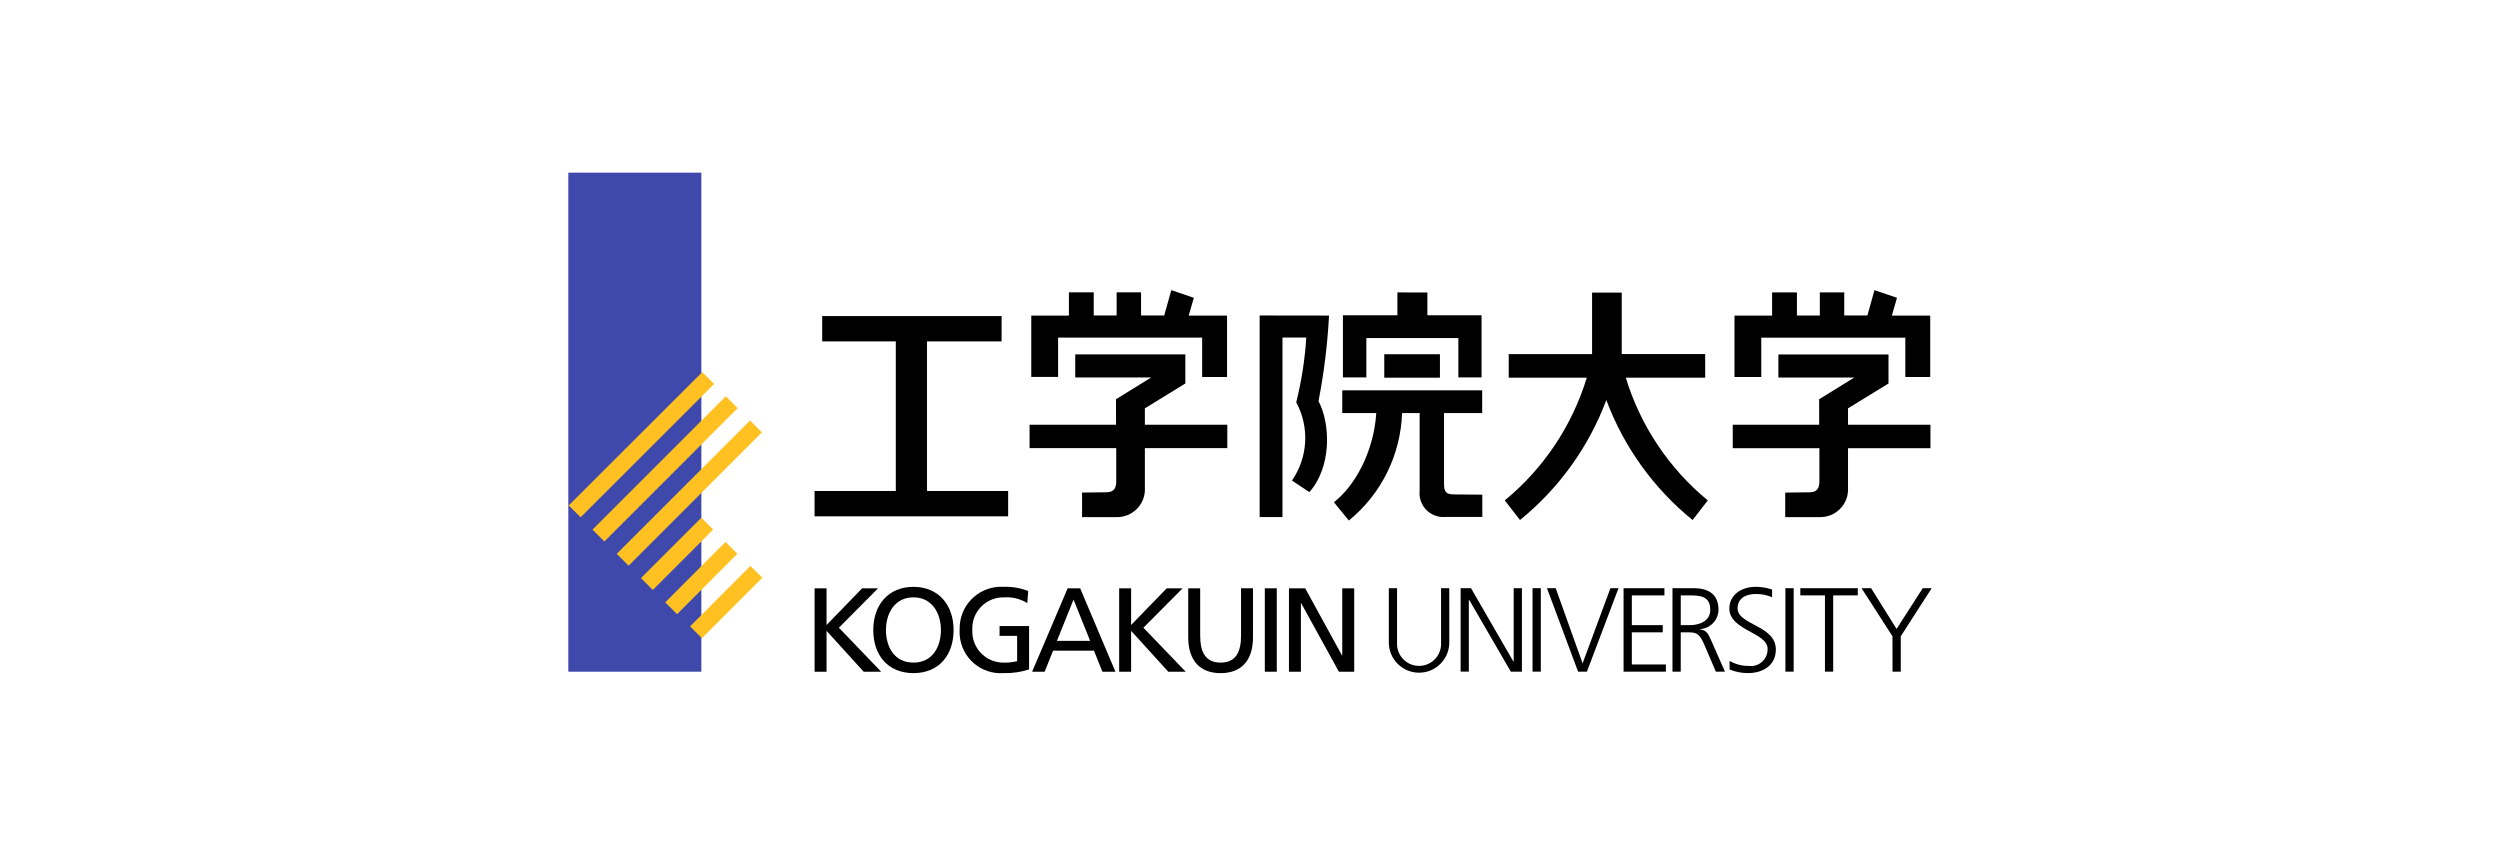 <?xml version="1.0" encoding="utf-8"?>
<!-- Generator: Adobe Illustrator 23.1.1, SVG Export Plug-In . SVG Version: 6.00 Build 0)  -->
<svg version="1.1" id="レイヤー_1" xmlns="http://www.w3.org/2000/svg" xmlns:xlink="http://www.w3.org/1999/xlink" x="0px"
	 y="0px" width="266px" height="90px" viewBox="0 0 266 90" style="enable-background:new 0 0 266 90;" xml:space="preserve">
<style type="text/css">
	.st0{fill:#3E49AB;}
	.st1{fill:#FFC121;}
</style>
<g transform="translate(-0.001 0)">
	<g transform="translate(0.001 0)">
		<path d="M118.748,45.189h-9.201v2.495h9.221v3.52c0,0.724-0.235,1.175-1.052,1.175l-2.584,0.03v2.611h3.706
			c1.63,0.016,2.965-1.293,2.981-2.924c0.001-0.068-0.001-0.136-0.005-0.204v-4.208h8.771v-2.495h-8.771v-1.742l4.307-2.645v-3.092
			h-11.716v2.455h8.08l-3.744,2.314L118.748,45.189z"/>
		<path d="M130.558,33.579v6.532h-2.649v-4.187h-15.327v4.185h-2.854v-6.531h4.004v-2.473h2.641v2.463h2.436v-2.463h2.6v2.46h2.465
			l0.752-2.696l2.398,0.817l-0.548,1.894L130.558,33.579z"/>
		<path d="M193.563,45.191h-9.199v2.495h9.221v3.52c0,0.724-0.235,1.175-1.052,1.175l-2.584,0.03v2.611h3.704
			c1.63,0.017,2.964-1.291,2.981-2.92c0.001-0.069-0.001-0.139-0.005-0.208v-4.207h8.771v-2.495h-8.771v-1.744l4.307-2.645v-3.091
			H189.22v2.455h8.079l-3.743,2.314L193.563,45.191z"/>
		<path d="M205.376,33.582v6.532h-2.649v-4.187h-15.328v4.185h-2.85v-6.531h4.003v-2.473h2.641v2.463h2.438v-2.463h2.598v2.46h2.464
			l0.751-2.698l2.396,0.818l-0.548,1.894L205.376,33.582z"/>
		<path d="M151.874,31.116v2.428h5.763v6.608h-2.468V35.97h-9.789v4.183h-2.493v-6.61h5.795v-2.428L151.874,31.116z"/>
		<rect x="147.287" y="37.691" width="5.921" height="2.495"/>
		<path d="M106.57,33.63v2.695h-7.936V52.24h8.632v2.696H86.67V52.24h8.644V36.325h-7.831V33.63H106.57z"/>
		<path d="M139.313,52.362c2.378-2.663,2.271-7.237,0.976-9.683c0.586-3.004,0.96-6.046,1.12-9.102l-7.382-0.01v21.451h2.428V35.915
			h2.534c-0.147,2.325-0.506,4.632-1.071,6.892c1.432,2.636,1.256,5.854-0.454,8.319L139.313,52.362z"/>
		<path d="M172.983,40.183c1.561,5.117,4.596,9.661,8.726,13.061l-1.62,2.085c-4.141-3.363-7.309-7.769-9.177-12.765
			c-1.871,4.996-5.041,9.403-9.184,12.765l-1.621-2.086c4.132-3.398,7.169-7.942,8.728-13.059h-8.308v-2.506h8.87V31.13h3.156v6.545
			h8.879v2.506L172.983,40.183z"/>
		<path d="M154.81,52.607c-0.823,0-1.165-0.136-1.165-1.086v-7.572h4.059V41.53h-14.886v2.418h3.617
			c-0.247,4.021-2.223,7.729-4.509,9.487l1.591,1.947c3.452-2.813,5.517-6.983,5.663-11.434h1.87v8.268
			c-0.146,1.391,0.864,2.636,2.254,2.782c0.165,0.017,0.332,0.018,0.498,0.003h3.916v-2.368L154.81,52.607z"/>
		<path d="M86.673,62.595h1.272v3.904l3.79-3.904h1.692l-4.169,4.194l4.499,4.681h-1.861l-3.951-4.349v4.349h-1.272V62.595z"/>
		<path d="M97.188,62.44c2.696,0,4.273,1.958,4.273,4.592c0,2.694-1.566,4.588-4.273,4.588s-4.272-1.895-4.272-4.588
			C92.916,64.399,94.492,62.44,97.188,62.44 M97.188,70.501c2.048,0,2.925-1.703,2.925-3.469c0-1.807-0.966-3.483-2.925-3.472
			c-1.958-0.012-2.923,1.665-2.923,3.472C94.265,68.799,95.141,70.501,97.188,70.501"/>
		<path d="M109.303,64.171c-0.73-0.455-1.584-0.668-2.442-0.61c-1.823-0.06-3.349,1.369-3.409,3.192
			c-0.003,0.093-0.002,0.186,0.003,0.28c-0.089,1.825,1.318,3.377,3.143,3.466c0.067,0.003,0.133,0.004,0.2,0.004
			c0.48,0.015,0.959-0.038,1.425-0.157v-2.693h-1.87v-1.042h3.14v4.615c-0.873,0.284-1.788,0.417-2.706,0.392
			c-2.408,0.175-4.502-1.635-4.677-4.043c-0.014-0.194-0.015-0.39-0.003-0.584c-0.076-2.442,1.842-4.484,4.284-4.56
			c0.136-0.004,0.271-0.002,0.407,0.006c0.89-0.028,1.777,0.125,2.607,0.448L109.303,64.171z"/>
		<path d="M113.599,62.595h1.331l3.751,8.875h-1.383l-0.901-2.24h-4.349l-0.898,2.24h-1.331L113.599,62.595z M114.225,63.791
			l-1.768,4.398h3.534L114.225,63.791z"/>
		<path d="M119.08,62.595h1.271v3.904l3.789-3.904h1.69l-4.171,4.194l4.501,4.681h-1.854l-3.955-4.349v4.349h-1.271V62.595z"/>
		<path d="M133.319,67.797c0,2.49-1.258,3.825-3.446,3.825c-2.187,0-3.446-1.331-3.446-3.825v-5.202h1.272v5.034
			c0,1.706,0.533,2.873,2.174,2.873s2.173-1.168,2.173-2.872v-5.036h1.272L133.319,67.797z"/>
		<rect x="134.577" y="62.596" width="1.272" height="8.875"/>
		<path d="M137.144,62.596h1.73l3.916,7.144h0.026v-7.144h1.271v8.875h-1.629l-4.017-7.298h-0.026v7.298h-1.27V62.596z"/>
		<path d="M154.205,68.358c0,1.777-1.44,3.217-3.217,3.217s-3.217-1.44-3.217-3.217v-5.773h0.876v5.773
			c-0.082,1.292,0.899,2.406,2.192,2.488c1.292,0.082,2.406-0.899,2.488-2.192c0.006-0.099,0.006-0.198,0-0.297v-5.773h0.876
			L154.205,68.358z"/>
		<path d="M155.411,62.584h1.105l4.513,7.809h0.027v-7.809h0.876v8.878h-1.183l-4.438-7.657h-0.026v7.654h-0.874V62.584z"/>
		<rect x="163.063" y="62.583" width="0.879" height="8.878"/>
		<path d="M168.848,71.462h-0.94l-3.31-8.878h0.93l2.86,7.998l2.961-7.998h0.861L168.848,71.462z"/>
		<path d="M172.748,62.585h4.348v0.764h-3.469v3.168h3.289v0.763h-3.289v3.418h3.623v0.765h-4.501L172.748,62.585z"/>
		<path d="M177.952,62.586h2.29c1.576,0,2.607,0.677,2.607,2.303c-0.02,1.094-0.88,1.987-1.972,2.049v0.027
			c0.712,0.088,0.861,0.47,1.144,1.067l1.515,3.434h-0.969l-1.284-3.002c-0.509-1.144-0.89-1.182-1.728-1.182h-0.724v4.183h-0.879
			V62.586z M178.832,66.517h0.927c1.029,0,2.211-0.399,2.211-1.629c0-1.452-1.03-1.539-2.237-1.539h-0.901V66.517z"/>
		<path d="M184.029,70.323c0.622,0.358,1.329,0.541,2.047,0.531c0.971,0.125,1.86-0.561,1.984-1.533
			c0.012-0.095,0.017-0.192,0.013-0.288c0-1.742-4.072-1.958-4.072-4.284c0-1.422,1.245-2.313,2.809-2.313
			c0.593,0,1.182,0.099,1.743,0.292l-0.005,0.814c-0.553-0.237-1.15-0.354-1.751-0.341c-0.915,0-1.919,0.378-1.919,1.523
			c0,1.781,4.072,1.795,4.072,4.386c0,1.791-1.539,2.506-2.912,2.506c-0.688,0.01-1.371-0.12-2.008-0.382L184.029,70.323z"/>
		<rect x="189.968" y="62.584" width="0.878" height="8.878"/>
		<path d="M194.175,63.349h-2.62v-0.764h6.115v0.764h-2.619v8.113h-0.876V63.349z"/>
		<path d="M201.358,67.697l-3.289-5.112h1.018l2.708,4.335l2.783-4.335h0.953l-3.289,5.112v3.765h-0.878L201.358,67.697z"/>
		<rect x="60.469" y="18.37" class="st0" width="14.157" height="53.099"/>
		
			<rect x="58.167" y="46.416" transform="matrix(0.708 -0.707 0.707 0.708 -13.484 62.039)" class="st1" width="20.065" height="1.783"/>
		
			<rect x="60.745" y="48.994" transform="matrix(0.707 -0.707 0.707 0.707 -14.544 64.659)" class="st1" width="20.065" height="1.783"/>
		
			<rect x="63.324" y="51.573" transform="matrix(0.707 -0.707 0.707 0.707 -15.613 67.237)" class="st1" width="20.065" height="1.784"/>
		
			<rect x="67.512" y="58.035" transform="matrix(0.707 -0.707 0.707 0.707 -20.563 68.209)" class="st1" width="9.085" height="1.783"/>
		
			<rect x="70.09" y="60.613" transform="matrix(0.706 -0.708 0.708 0.706 -21.617 70.923)" class="st1" width="9.084" height="1.782"/>
		
			<rect x="72.67" y="63.193" transform="matrix(0.707 -0.708 0.708 0.707 -22.695 73.418)" class="st1" width="9.085" height="1.784"/>
	</g>
</g>
</svg>

